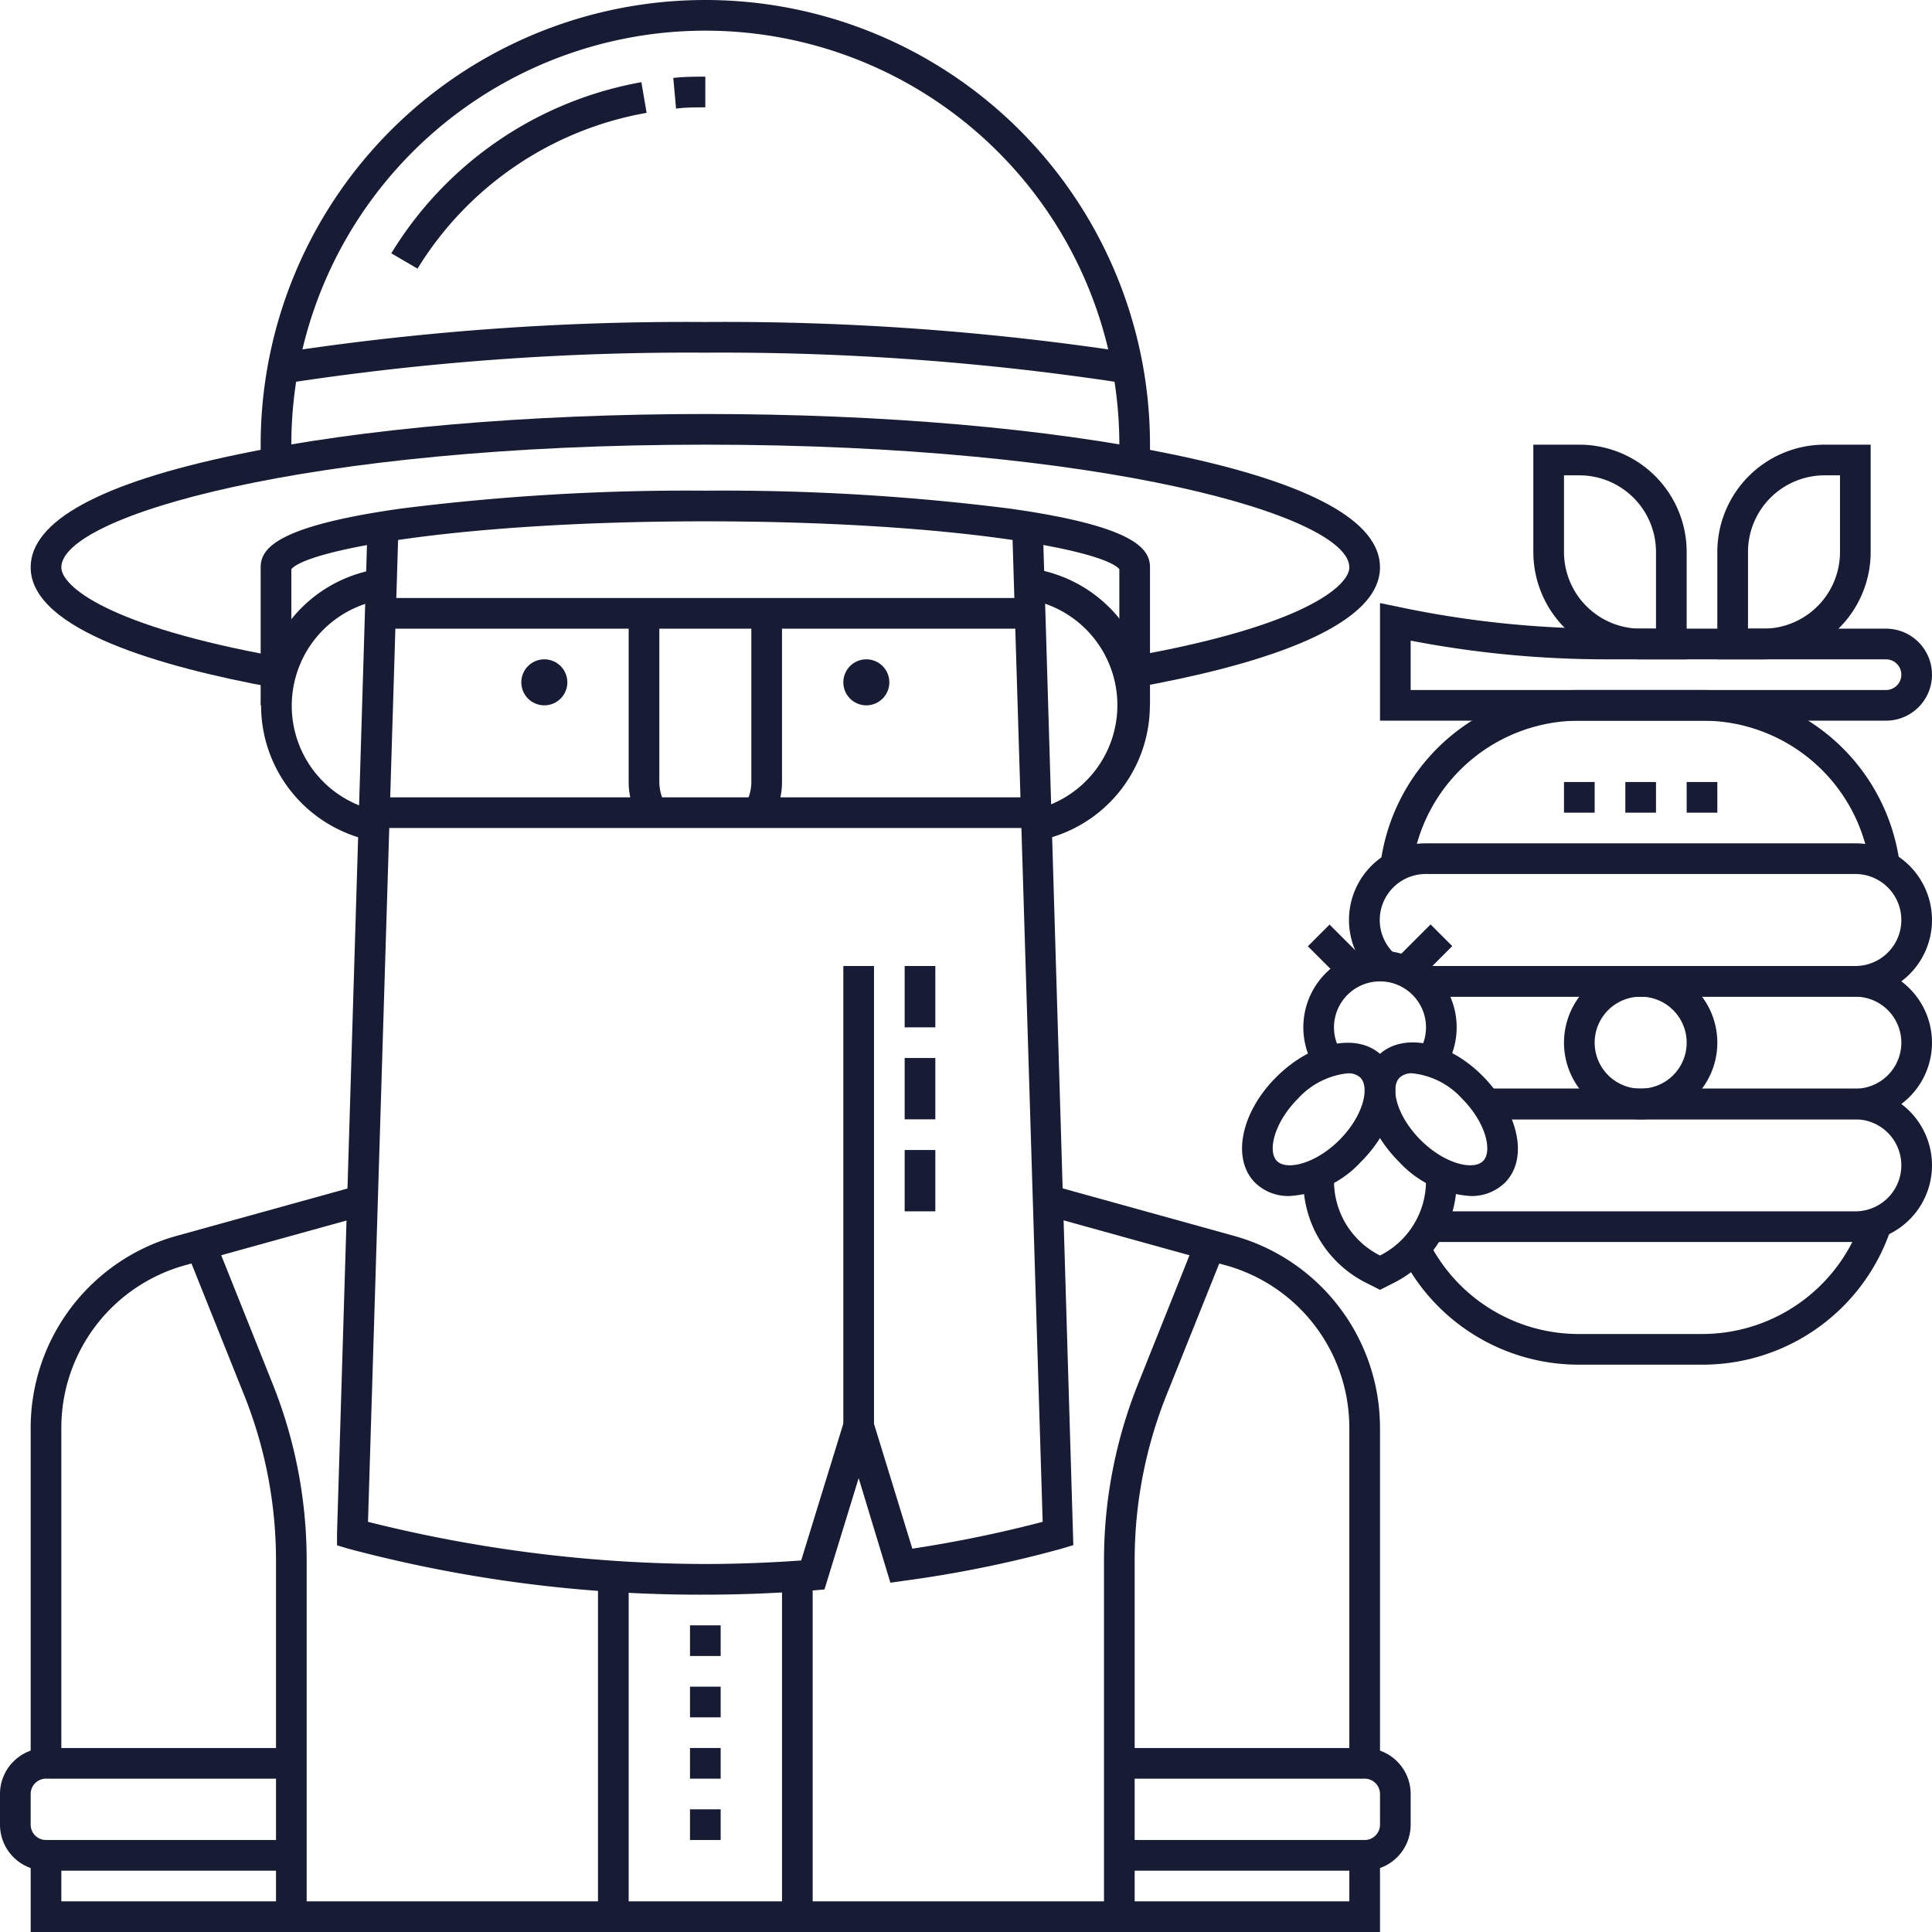 <svg xmlns="http://www.w3.org/2000/svg" viewBox="0 0 126 126"><defs><style>.cls-1{fill:#171c34;}</style></defs><title>beekeeper</title><g id="Layer_2" data-name="Layer 2"><g id="Layer_1-2" data-name="Layer 1"><path class="cls-1" d="M20,125H18V101.78A29,29,0,0,0,15.93,91l-3.86-9.64,1.86-.74,3.85,9.63A30.94,30.94,0,0,1,20,101.78Z"></path><path class="cls-1" d="M74,125H72V101.78a30.94,30.94,0,0,1,2.22-11.52l3.85-9.63,1.86.74L76.07,91A29,29,0,0,0,74,101.78Z"></path><rect class="cls-1" x="25.33" y="39" width="41.33" height="2"></rect><rect class="cls-1" x="24" y="52" width="44" height="2"></rect><rect class="cls-1" x="55" y="63" width="2" height="30"></rect><rect class="cls-1" x="59" y="63" width="2" height="4"></rect><rect class="cls-1" x="59" y="69" width="2" height="4"></rect><rect class="cls-1" x="59" y="75" width="2" height="4"></rect><path class="cls-1" d="M75,30H73V29a27,27,0,0,0-54,0v1H17V29a29,29,0,0,1,58,0Z"></path><path class="cls-1" d="M37,44.5A1.5,1.5,0,1,1,35.5,43,1.5,1.5,0,0,1,37,44.5"></path><path class="cls-1" d="M58,44.5A1.5,1.5,0,1,1,56.5,43,1.5,1.5,0,0,1,58,44.5"></path><path class="cls-1" d="M27.23,17.52l-1.71-1A24.05,24.05,0,0,1,41.83,5.36l.34,2A22,22,0,0,0,27.23,17.52"></path><path class="cls-1" d="M44.09,7.08l-.18-2C44.61,5,45.31,5,46,5V7c-.64,0-1.28,0-1.91.08"></path><path class="cls-1" d="M74.18,44.81l-.36-2C85,40.83,88,38.22,88,37c0-3.34-16-8-42-8S4,33.66,4,37c0,1.22,3,3.83,14.18,5.84l-.36,2C10.6,43.51,2,41.1,2,37c0-3,4.5-5.48,13.39-7.34C23.58,27.94,34.45,27,46,27s22.42.94,30.61,2.66C85.49,31.52,90,34,90,37c0,4.1-8.6,6.51-15.82,7.81"></path><path class="cls-1" d="M73.38,25A173.05,173.05,0,0,0,46,23a173.05,173.05,0,0,0-27.38,2l-.33-2A174.81,174.81,0,0,1,46,21a174.81,174.81,0,0,1,27.71,2Z"></path><path class="cls-1" d="M75,46H73V37.12C71.89,35.82,61.81,34,46,34s-25.89,1.82-27,3.12V46H17V37c0-1.25,1.08-2.68,9.06-3.82A149,149,0,0,1,46,32a149,149,0,0,1,19.94,1.18C73.92,34.32,75,35.75,75,37Z"></path><path class="cls-1" d="M90,115H88V93.12a11,11,0,0,0-8.06-10.6L68.07,79.23l.54-1.92L80.48,80.6A13,13,0,0,1,90,93.12Z"></path><polygon class="cls-1" points="90 126 2 126 2 121 4 121 4 124 88 124 88 121 90 121 90 126"></polygon><path class="cls-1" d="M4,115H2V93.12A13,13,0,0,1,11.52,80.6l11.87-3.29.54,1.92L12.06,82.52A11,11,0,0,0,4,93.12Z"></path><path class="cls-1" d="M67.8,54.82l-.4-2A7,7,0,0,0,67,39.08l.28-2a9,9,0,0,1,.54,17.72"></path><path class="cls-1" d="M24.2,54.82a9,9,0,0,1,.54-17.72l.28,2a7,7,0,0,0-.42,13.78Z"></path><path class="cls-1" d="M46,104a89,89,0,0,1-23.29-3l-.73-.22,0-.77,2-66L26,34,24,99.25A91,91,0,0,0,46,102c2,0,4.15-.08,6.25-.23L56,89.6,59.5,101A82.55,82.55,0,0,0,68,99.25L66,34,68,34l2,66.77-.73.22a77,77,0,0,1-10.36,2.11l-.84.12L56,96.4l-2.23,7.26-.68.06c-2.38.18-4.77.28-7.09.28"></path><path class="cls-1" d="M50.31,53.5l-1.73-1A2.94,2.94,0,0,0,49,51V41a3,3,0,0,1,.41-1.5l1.73,1A1,1,0,0,0,51,41V51a4.88,4.88,0,0,1-.69,2.5"></path><path class="cls-1" d="M41.69,53.5A4.88,4.88,0,0,1,41,51V41a1,1,0,0,0-.14-.5l1.73-1A3,3,0,0,1,43,41V51a2.94,2.94,0,0,0,.42,1.5Z"></path><rect class="cls-1" x="39" y="103" width="2" height="22"></rect><rect class="cls-1" x="51" y="103" width="2" height="22"></rect><rect class="cls-1" x="45" y="106" width="2" height="2"></rect><rect class="cls-1" x="45" y="110" width="2" height="2"></rect><rect class="cls-1" x="45" y="114" width="2" height="2"></rect><rect class="cls-1" x="45" y="118" width="2" height="2"></rect><path class="cls-1" d="M89,122H73v-2H89a1,1,0,0,0,1-1v-2a1,1,0,0,0-1-1H73v-2H89a3,3,0,0,1,3,3v2a3,3,0,0,1-3,3"></path><path class="cls-1" d="M19,122H3a3,3,0,0,1-3-3v-2a3,3,0,0,1,3-3H19v2H3a1,1,0,0,0-1,1v2a1,1,0,0,0,1,1H19Z"></path><path class="cls-1" d="M95.89,78a6.93,6.93,0,0,1-4.65-2.23c-2.32-2.32-2.93-5.35-1.38-6.91s4.59-1,6.9,1.38,2.93,5.35,1.38,6.9a3.1,3.1,0,0,1-2.25.86m-3.77-8a1.14,1.14,0,0,0-.84.28c-.64.64-.19,2.51,1.37,4.07s3.44,2,4.07,1.37.19-2.51-1.37-4.07A5.08,5.08,0,0,0,92.12,70"></path><path class="cls-1" d="M84.11,78a3.1,3.1,0,0,1-2.25-.86c-1.55-1.55-.94-4.59,1.38-6.9s5.34-2.93,6.9-1.38.94,4.59-1.38,6.91A6.93,6.93,0,0,1,84.11,78m3.78-8a5.1,5.1,0,0,0-3.24,1.65c-1.56,1.56-2,3.44-1.37,4.07s2.51.19,4.07-1.37,2-3.43,1.37-4.07a1.13,1.13,0,0,0-.83-.28"></path><path class="cls-1" d="M90,84.12l-.87-.44A7.42,7.42,0,0,1,85,77V76h2v1a5.44,5.44,0,0,0,3,4.88A5.44,5.44,0,0,0,93,77h2a7.42,7.42,0,0,1-4.13,6.68Z"></path><path class="cls-1" d="M94.33,69.5l-1.73-1a3,3,0,1,0-5.2,0l-1.73,1a5,5,0,1,1,8.66,0"></path><rect class="cls-1" x="91.59" y="61" width="2.83" height="2" transform="translate(-16.6 83.92) rotate(-45)"></rect><rect class="cls-1" x="86" y="60.59" width="2" height="2.83" transform="translate(-18.36 79.68) rotate(-45)"></rect><path class="cls-1" d="M115,43h-3V36a7,7,0,0,1,7-7h3v7a7,7,0,0,1-7,7m-1-2h1a5,5,0,0,0,5-5V31h-1a5,5,0,0,0-5,5Z"></path><path class="cls-1" d="M110,43h-3a7,7,0,0,1-7-7V29h3a7,7,0,0,1,7,7Zm-8-12v5a5,5,0,0,0,5,5h1V36a5,5,0,0,0-5-5Z"></path><path class="cls-1" d="M121.89,56.61l0-.5A11,11,0,0,0,111,47h-8a11,11,0,0,0-10.85,9.17l-.05.38-2-.27,0-.41A13,13,0,0,1,103,45h8a13,13,0,0,1,12.82,10.84l.06.56Z"></path><path class="cls-1" d="M107,73a5,5,0,1,1,5-5,5,5,0,0,1-5,5m0-8a3,3,0,1,0,3,3,3,3,0,0,0-3-3"></path><path class="cls-1" d="M121,65H93V63h28a3,3,0,0,0,0-6H93a3,3,0,0,0-2,5.25l-1.33,1.5A5,5,0,0,1,93,55h28a5,5,0,0,1,0,10"></path><path class="cls-1" d="M123,47H90V39.33l1.21.25A65.56,65.56,0,0,0,104.7,41H123a3,3,0,0,1,0,6M92,45h31a1,1,0,0,0,0-2H104.7A67.37,67.37,0,0,1,92,41.78Z"></path><path class="cls-1" d="M121,73H97V71h24a3,3,0,0,0,0-6H94V63h27a5,5,0,0,1,0,10"></path><path class="cls-1" d="M121,81H93V79h28a3,3,0,0,0,0-6H97V71h24a5,5,0,0,1,0,10"></path><path class="cls-1" d="M111,89h-8a12.93,12.93,0,0,1-11.65-7.23l1.79-.88A10.94,10.94,0,0,0,103,87h8a11,11,0,0,0,10.49-7.67l1.9.6A12.94,12.94,0,0,1,111,89"></path><rect class="cls-1" x="106" y="51" width="2" height="2"></rect><rect class="cls-1" x="110" y="51" width="2" height="2"></rect><rect class="cls-1" x="102" y="51" width="2" height="2"></rect></g></g></svg>